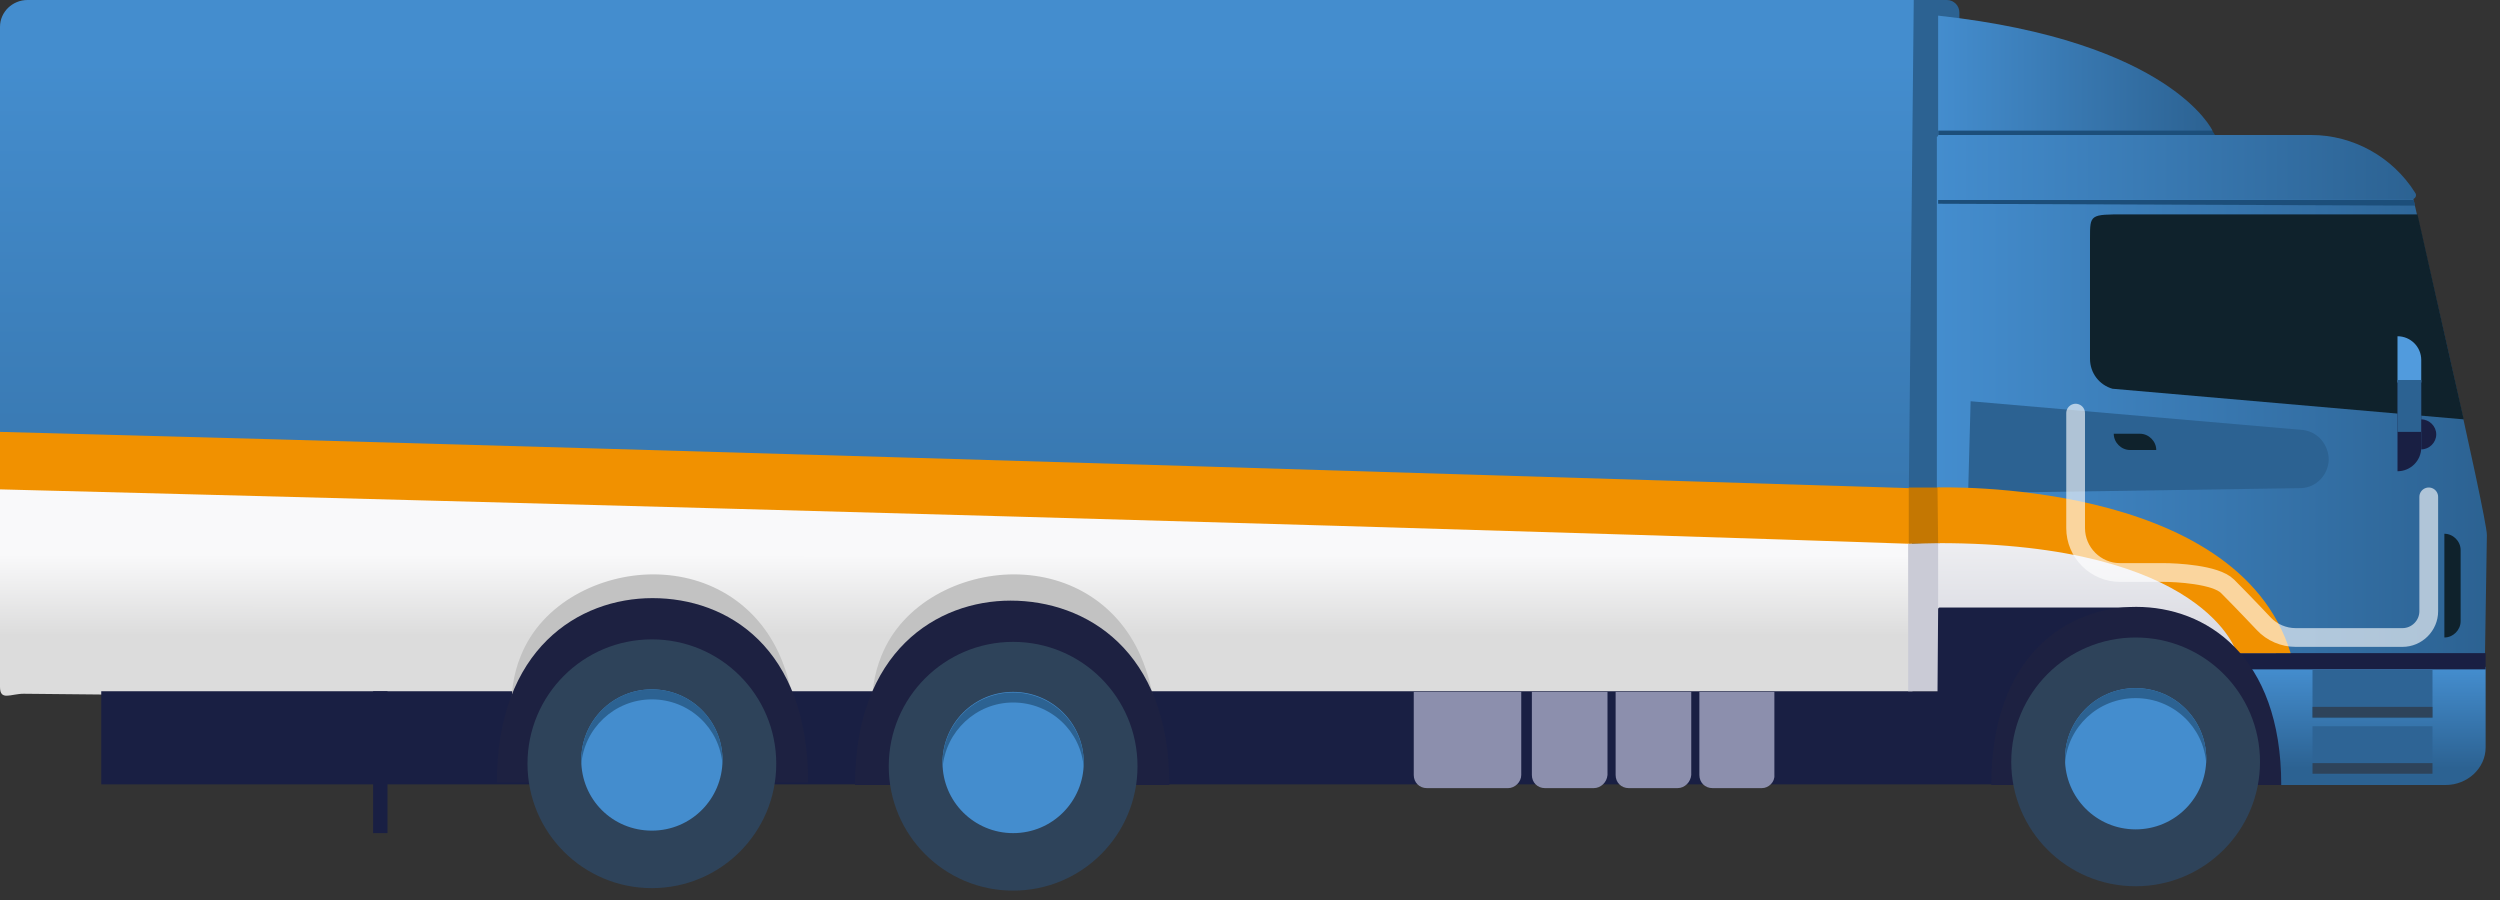 <svg version="1.1" xmlns="http://www.w3.org/2000/svg" xmlns:xlink="http://www.w3.org/1999/xlink" width="400" height="144" viewBox="0 0 400 144">
<rect x="0" y="0" width="400" height="144" fill="#333333" stroke="none"/>
<style type="text/css">
	.st0{fill:#2C6292;}
	.st1{fill:url(#SVGID_1_);}
	.st2{fill:url(#SVGID_2_);}
	.st3{fill:#F19100;}
	.st4{fill:#191F43;}
	.st5{fill:#8C8FAD;}
	.st6{fill:#C2C2C2;}
	.st7{fill:#1D2141;}
	.st8{fill:#2E435A;}
	.st9{fill:#448DCE;}
	.st10{fill:#1C4E7A;}
	.st11{fill:url(#SVGID_3_);}
	.st12{fill:#CACBD6;}
	.st13{fill:url(#SVGID_4_);}
	.st14{fill:#C47702;}
	.st15{fill:url(#SVGID_5_);}
	.st16{fill:url(#SVGID_6_);}
	.st17{fill:url(#SVGID_7_);}
	.st18{fill:#2E6495;}
	.st19{fill:#0F222C;}
	.st20{fill:#519BDD;}
	.st21{opacity:0.62;fill:none;stroke:#FFFFFF;stroke-width:3;stroke-linecap:round;stroke-miterlimit:10;}
</style>
<path class="st0" d="M298.8,0h12.7c1.1,0,2,0.9,2,2v103.9c0,1.1-0.9,2-1.9,2l-10.8,2.8L298.8,0z"/>
<linearGradient id="SVGID_1_" gradientUnits="userSpaceOnUse" x1="153.085" y1="136.313" x2="153.085" y2="-2.075" gradientTransform="matrix(1 0 0 -1 0 146)">
	<stop  offset="7.689310e-07" style="stop-color:#448DCE"/>
	<stop  offset="1" style="stop-color:#2C6292"/>
</linearGradient>
<path class="st1" d="M258.5,81.5l46.9-1.8L306.2,0H4.4C2,0,0,1.9,0,4.3v86.4L258.5,81.5z"/>
<linearGradient id="SVGID_2_" gradientUnits="userSpaceOnUse" x1="153" y1="57.181" x2="152.999" y2="44.281" gradientTransform="matrix(1 0 0 -1 0 146)">
	<stop  offset="7.689310e-07" style="stop-color:#F9F9FA"/>
	<stop  offset="1" style="stop-color:#DCDCDC"/>
</linearGradient>
<path class="st2" d="M3.8,111l302.2,3c0,0,0-1.8,0-4.1l-0.1-24.1L0,74v35.9C0,112.2,1.7,111,3.8,111z"/>
<path class="st3" d="M0,78.3c0,0,200.7,5.1,305.4,8.7l0.6-0.5v-8l-0.6-0.4c0,0-198-6.2-305.4-9V78.3z"/>
<path class="st4" d="M371.1,110.6H16.2v14.9h354.9V110.6z"/>
<path class="st4" d="M62,110.6h-2.3v22.7H62V110.6z"/>
<path class="st5" d="M241.3,126.1h-13c-1.2,0-2.1-0.9-2.1-2.1v-13.3h17.2V124C243.4,125.1,242.4,126.1,241.3,126.1z"/>
<path class="st5" d="M255,126.1h-7.8c-1.2,0-2.1-0.9-2.1-2.1v-13.3h12.1V124C257.1,125.2,256.1,126.1,255,126.1z"/>
<path class="st5" d="M268.4,126.1h-7.8c-1.2,0-2.1-0.9-2.1-2.1v-13.3h12.1V124C270.5,125.1,269.6,126.1,268.4,126.1z"/>
<path class="st5" d="M281.9,126.1H274c-1.2,0-2.1-0.9-2.1-2.1v-13.3h12V124C284,125.1,283,126.1,281.9,126.1z"/>
<path class="st6" d="M182.9,105.9c-3.5-9-11.5-14-20.7-14c-8.4,0-17.8,4.5-21.2,13.1c-2.4,5.9-1.7,12.9,1.8,12.9
	c7.8,0,37.7,0.2,37.7,0.2S187.6,118.1,182.9,105.9z"/>
<path class="st7" d="M136.8,125.6c0-21.4,13.1-29.5,24.9-29.5c12,0,25.4,7.9,25.4,29.5"/>
<path class="st8" d="M162.1,142.5c11,0,19.9-8.9,19.9-19.9s-8.9-19.9-19.9-19.9s-19.9,8.9-19.9,19.9S151.1,142.5,162.1,142.5z"/>
<path class="st9" d="M162.1,133.3c6.3,0,11.3-5.1,11.3-11.3c0-6.3-5.1-11.3-11.3-11.3c-6.3,0-11.3,5.1-11.3,11.3
	C150.8,128.3,155.9,133.3,162.1,133.3z"/>
<path class="st0" d="M162.1,112.4c6,0,10.9,4.6,11.3,10.5c0-0.3,0-0.6,0-0.8c0-6.3-5.1-11.3-11.3-11.3c-6.3,0-11.3,5.1-11.3,11.3
	c0,0.3,0,0.6,0,0.8C151.3,117,156.2,112.4,162.1,112.4z"/>
<path class="st6" d="M125.2,105.9c-3.5-9-11.5-14-20.7-14c-8.4,0-17.8,4.5-21.2,13.1c-2.4,5.9-1.7,12.9,1.8,12.9
	c7.8,0,37.7,0.2,37.7,0.2S129.9,118.1,125.2,105.9z"/>
<path class="st7" d="M79.5,125.2c0-21.4,13.1-29.5,24.9-29.5c12,0,24.9,7.9,24.9,29.5"/>
<path class="st8" d="M104.3,142.1c11,0,19.9-8.9,19.9-19.9s-8.9-19.9-19.9-19.9c-11,0-19.9,8.9-19.9,19.9S93.3,142.1,104.3,142.1z"
	/>
<path class="st9" d="M104.3,132.9c6.3,0,11.3-5.1,11.3-11.3c0-6.3-5.1-11.3-11.3-11.3c-6.3,0-11.3,5.1-11.3,11.3
	C93,127.9,98,132.9,104.3,132.9z"/>
<path class="st0" d="M104.3,111.9c6,0,10.9,4.6,11.3,10.5c0-0.3,0-0.6,0-0.8c0-6.3-5.1-11.3-11.3-11.3c-6.3,0-11.3,5.1-11.3,11.3
	c0,0.3,0,0.6,0,0.8C93.4,116.6,98.3,111.9,104.3,111.9z"/>
<path class="st10" d="M354.4,21.6l-43.9,2c-0.2,0-0.3-0.1-0.3-0.3v-5.6c0-0.2,0.2-0.3,0.3-0.3l43.2,3.1L354.4,21.6z"/>
<linearGradient id="SVGID_3_" gradientUnits="userSpaceOnUse" x1="310.105" y1="75.281" x2="398" y2="75.281" gradientTransform="matrix(1 0 0 -1 0 146)">
	<stop  offset="7.689310e-07" style="stop-color:#448DCE"/>
	<stop  offset="1" style="stop-color:#2C6292"/>
</linearGradient>
<path class="st11" d="M310.4,21.6l75.5,9.2c0,0,12,51.7,12,54.8l-0.3,19l-7,15.2l-80.7-9.7V21.9C310.1,21.8,310.3,21.6,310.4,21.6z"
	/>
<path class="st12" d="M315.5,86.5l0.3,24.1h-10.5V87"/>
<linearGradient id="SVGID_4_" gradientUnits="userSpaceOnUse" x1="337.162" y1="68.052" x2="337.162" y2="-9.538" gradientTransform="matrix(1 0 0 -1 0 146)">
	<stop  offset="7.689310e-07" style="stop-color:#F9F9FA"/>
	<stop  offset="1" style="stop-color:#9497AC"/>
</linearGradient>
<path class="st13" d="M364.2,104.6l-15.4-15.4l-38.7-3.9v19c0,0.2,0.1,0.3,0.3,0.3L364.2,104.6z"/>
<path class="st14" d="M305.4,87l5-0.1v-8.9h-5V87z"/>
<linearGradient id="SVGID_5_" gradientUnits="userSpaceOnUse" x1="310.107" y1="119.239" x2="386.583" y2="119.239" gradientTransform="matrix(1 0 0 -1 0 146)">
	<stop  offset="7.689310e-07" style="stop-color:#448DCE"/>
	<stop  offset="1" style="stop-color:#2C6292"/>
</linearGradient>
<path class="st15" d="M385.8,31.9h-75.7V21.6h59.7c6.7,0,13,3.5,16.6,9.2C386.8,31.3,386.4,31.9,385.8,31.9z"/>
<linearGradient id="SVGID_6_" gradientUnits="userSpaceOnUse" x1="310.105" y1="134.265" x2="353.964" y2="134.265" gradientTransform="matrix(1 0 0 -1 0 146)">
	<stop  offset="7.689310e-07" style="stop-color:#448DCE"/>
	<stop  offset="1" style="stop-color:#2C6292"/>
</linearGradient>
<path class="st16" d="M310.1,20.9H354c0,0-6.6-14.3-43.9-18.4V20.9z"/>
<path class="st10" d="M386.4,32.9l-76.3-0.3c0,0,0-0.1,0-0.3v-0.3h76.1L386.4,32.9z"/>
<path class="st4" d="M310.1,124.7h31.6V97.2h-31.3c-0.2,0-0.3,0.1-0.3,0.3L310,111L310.1,124.7z"/>
<linearGradient id="SVGID_7_" gradientUnits="userSpaceOnUse" x1="378.374" y1="38.913" x2="378.374" y2="23.104" gradientTransform="matrix(1 0 0 -1 0 146)">
	<stop  offset="7.689310e-07" style="stop-color:#448DCE"/>
	<stop  offset="1" style="stop-color:#2C6292"/>
</linearGradient>
<path class="st17" d="M391.3,125.6h-30l-2.2-18.9h38.6v12.9C397.7,122.9,394.8,125.6,391.3,125.6z"/>
<path class="st4" d="M397.7,104.5h-39.8v2.6h39.8V104.5z"/>
<path class="st18" d="M389.2,116.2H370v7.7h19.2V116.2z"/>
<path class="st18" d="M389.2,107.2H370v7.7h19.2V107.2z"/>
<path class="st8" d="M389.2,122.1H370v1.7h19.2V122.1z"/>
<path class="st8" d="M389.2,113.1H370v1.7h19.2V113.1z"/>
<path class="st19" d="M386.8,34.3h-46.8c-5.6,0-5.6,0-5.6,3.8v19.3c0,2.3,1.5,4.2,3.6,4.8l56.2,4.9"/>
<path class="st4" d="M383.6,75.4c2.1,0,3.8-1.7,3.8-3.8V60.8h-3.8V75.4z"/>
<path class="st20" d="M383.6,53.8v7.4h3.8v-3.6C387.4,55.5,385.7,53.8,383.6,53.8z"/>
<path class="st0" d="M387.4,60.8h-3.8v8.3h3.8V60.8z"/>
<path class="st4" d="M387.4,67.1c1.3,0,2.4,1.1,2.4,2.4c0,1.3-1.1,2.4-2.4,2.4"/>
<path class="st0" d="M315.3,64.2l53.2,4.6c2.4,0.3,4.1,2.4,4.1,4.8c-0.1,2.4-2,4.4-4.4,4.5l-53.3,0.8"/>
<path class="st19" d="M345,72h-4.2c-1.4,0-2.6-1.2-2.6-2.6h4.2C343.8,69.4,345,70.6,345,72z"/>
<path class="st3" d="M310,78c0,0,47.9-1.6,56.5,26.5h-8.6c0,0-4.9-17.6-47.8-17.6"/>
<path class="st7" d="M318.6,125.6c0-20.7,12.1-28.5,23.2-28.5c11.1,0,23.2,7.7,23.2,28.5"/>
<path class="st8" d="M341.7,141.8c11,0,19.9-8.9,19.9-19.9s-8.9-19.9-19.9-19.9s-19.9,8.9-19.9,19.9S330.7,141.8,341.7,141.8z"/>
<path class="st9" d="M341.7,132.7c6.3,0,11.3-5.1,11.3-11.3c0-6.3-5.1-11.3-11.3-11.3c-6.3,0-11.3,5.1-11.3,11.3
	C330.4,127.6,335.4,132.7,341.7,132.7z"/>
<path class="st0" d="M341.7,111.7c6,0,10.9,4.6,11.3,10.5c0-0.3,0-0.6,0-0.8c0-6.3-5.1-11.3-11.3-11.3c-6.3,0-11.3,5.1-11.3,11.3
	c0,0.3,0,0.6,0,0.8C330.8,116.3,335.7,111.7,341.7,111.7z"/>
<path class="st21" d="M332.1,66.1v18.4c0,3.9,3.2,7.1,7.1,7.1h7c1.9,0,8.3,0.3,10.2,2.2c2.4,2.4,5.8,6,5.8,6
	c1.3,1.4,3.2,2.2,5.1,2.2h17.1c2.3,0,4.2-1.9,4.2-4.2V79.5"/>
<path class="st19" d="M391.1,102V85.4c1.4,0,2.6,1.2,2.6,2.6v11.4C393.7,100.8,392.5,102,391.1,102z"/>
</svg>
